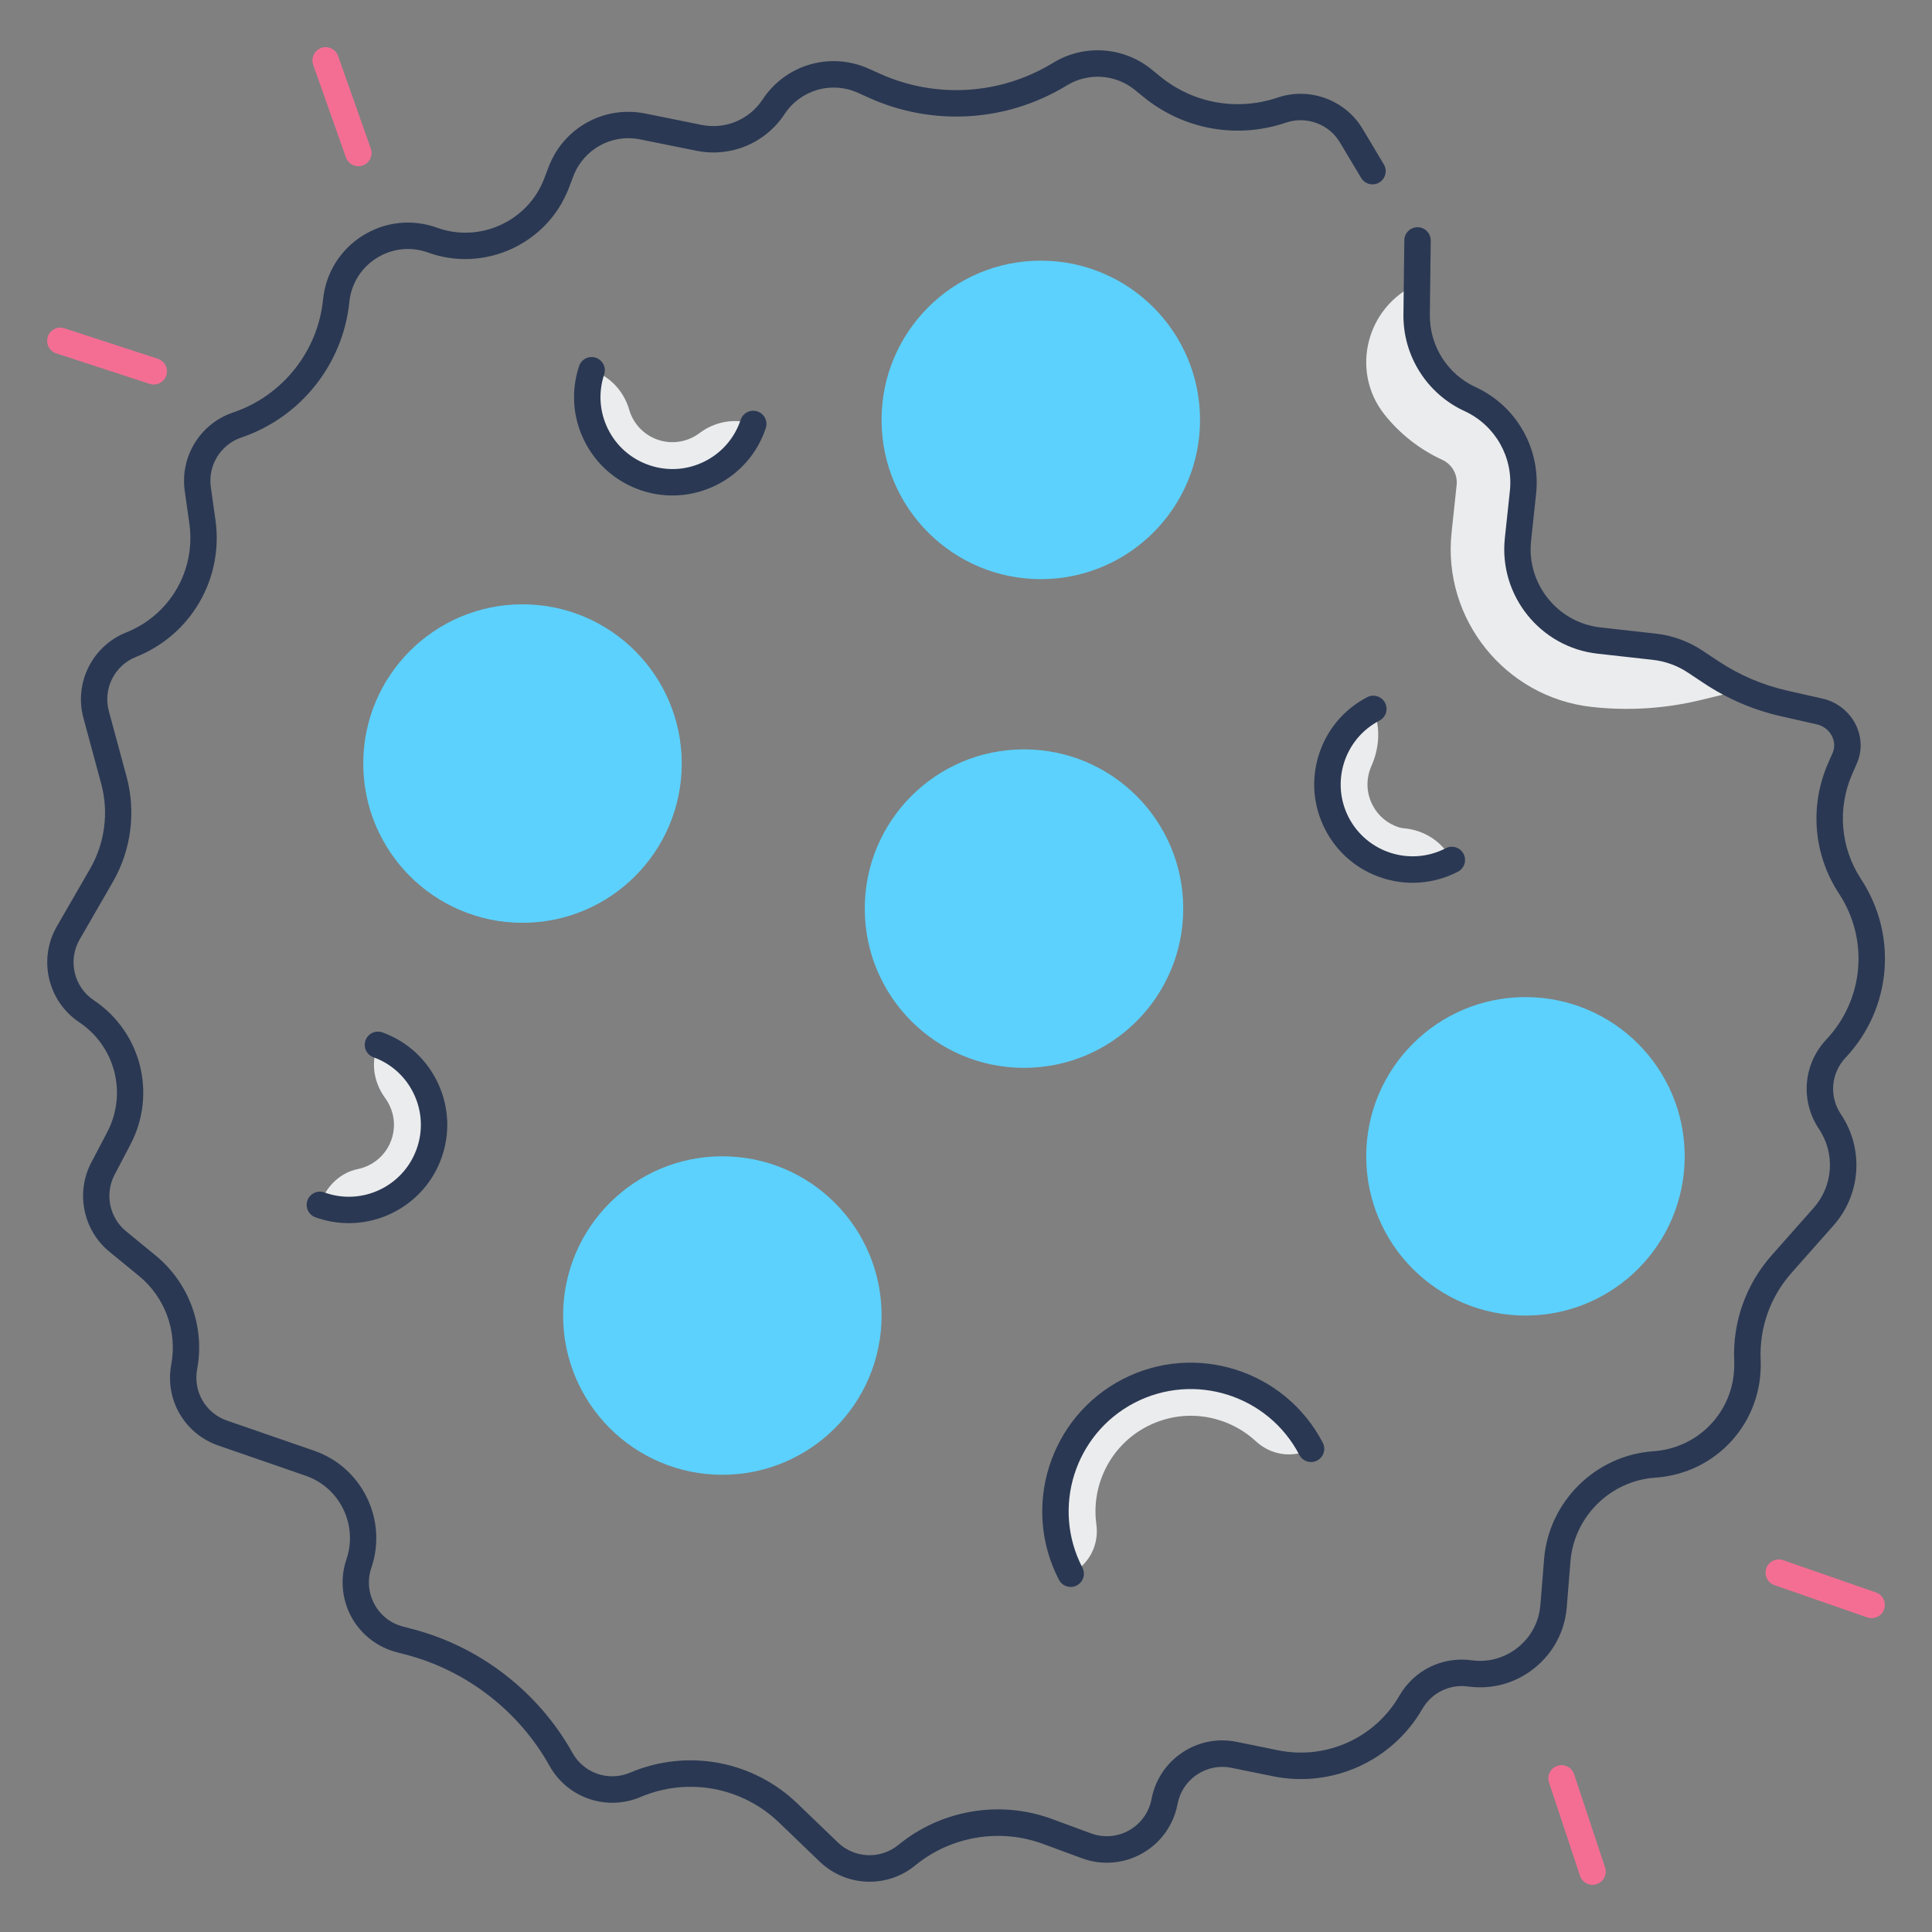 <svg id="Master_Line" enable-background="new 0 0 512 512" height="512" viewBox="0 0 512 512" width="512" xmlns="http://www.w3.org/2000/svg"><rect x="0" y="0" width="512" height="512" fill="#808080" stroke="none"/><path d="m375.53 75.28c-13.45 5.99-17.78 23.1-8.6 34.61 4.01 5.03 9.2 9.17 15.27 11.96 2.59 1.19 4.13 3.89 3.82 6.72l-1.34 12.59c-2.43 22.9 14.22 43.62 37.11 46.18 9.72 1.09 19.56.46 29.07-1.86l10.21-2.49c-.83-.42-1.65-.88-2.44-1.4l-9.42-6.26c-3.22-2.14-6.92-3.49-10.76-3.92l-14.7-1.64c-13.29-1.49-22.89-13.43-21.48-26.73l1.34-12.59c1.1-10.38-4.54-20.3-14.02-24.66-8.72-4.01-14.27-12.78-14.16-22.38z" fill="#ebeced"/><g fill="#5cd1fd"><circle cx="275.82" cy="111.28" r="42.2"/><circle cx="191.43" cy="348.63" r="42.2"/><circle cx="404.26" cy="306.44" r="42.2"/><circle cx="138.47" cy="202.35" r="42.2"/><circle cx="271.37" cy="240.79" r="42.2"/></g><path d="m299.04 368.65c-17.59 9.14-24.44 30.81-15.3 48.4l.26-.14c4.73-2.46 7.28-7.64 6.55-12.92-1.43-10.3 3.64-20.87 13.38-25.94 5.99-3.11 12.84-3.71 19.28-1.67 3.62 1.14 6.87 3.04 9.58 5.55 3.93 3.65 9.65 4.6 14.41 2.13l.25-.13c-9.15-17.57-30.82-24.42-48.41-15.28z" fill="#ebeced"/><path d="m384.75 227.89c-2.49-4.79-7.27-7.91-12.64-8.38-.49-.04-.95-.12-1.36-.25-3.04-.96-5.53-3.05-7-5.88-1.68-3.23-1.81-6.99-.31-10.38 1.95-4.42 2.42-9.34.91-13.93l-.4-1.21c-11.05 5.75-15.36 19.36-9.61 30.42 5.74 11.06 19.36 15.36 30.41 9.61z" fill="#ebeced"/><path d="m100.15 276.89-.23.65c-1.66 4.56-.71 9.56 2.16 13.47.46.63.86 1.31 1.2 2.03 1.35 2.89 1.5 6.13.41 9.13s-3.28 5.4-6.17 6.75c-.87.4-1.76.7-2.68.89-4.59.94-8.24 4.44-9.84 8.85l-.24.65c11.71 4.25 24.65-1.8 28.9-13.51 4.25-11.72-1.8-24.66-13.51-28.91z" fill="#ebeced"/><path d="m199.6 112.36c-4.84-1.61-10.13-.67-14.2 2.4-3.03 2.29-7.1 3.1-10.97 1.81s-6.65-4.38-7.7-8.03c-1.42-4.9-5.09-8.82-9.93-10.43-3.93 11.82 2.47 24.59 14.29 28.52 11.81 3.95 24.58-2.45 28.51-14.27z" fill="#ebeced"/><g fill="#2a3853"><path d="m489.09 280.3c12.2-12.97 13.89-32.42 4.12-47.3-5.47-8.33-6.35-18.74-2.35-27.87l1.26-2.89c.13-.3.25-.61.36-.94 1.08-3.29.72-6.8-1.02-9.88-1.8-3.17-4.87-5.46-8.43-6.27l-9.47-2.15c-6.51-1.48-12.62-4.1-18.18-7.79l-4.23-2.81c-3.67-2.44-7.93-3.99-12.31-4.48l-14.7-1.64c-11.34-1.27-19.59-11.54-18.39-22.89l1.34-12.59c1.26-11.88-5.19-23.22-16.04-28.21-7.46-3.43-12.22-10.95-12.12-19.16l.23-19.67c.02-1.93-1.53-3.52-3.46-3.54-.01 0-.03 0-.04 0-1.91 0-3.48 1.54-3.5 3.46l-.23 19.67c-.13 10.97 6.23 21.01 16.2 25.6 8.12 3.74 12.95 12.22 12.01 21.11l-1.34 12.59c-1.61 15.17 9.41 28.89 24.57 30.58l14.7 1.64c3.28.37 6.47 1.53 9.21 3.35l4.23 2.81c6.27 4.17 13.17 7.13 20.51 8.79l9.47 2.15c1.64.37 3.06 1.42 3.88 2.89.76 1.34.92 2.84.46 4.24-.04.11-.07.21-.12.32l-1.26 2.89c-4.95 11.3-3.86 24.21 2.91 34.52 7.99 12.16 6.6 28.06-3.37 38.66-6.13 6.52-6.93 16.27-1.94 23.71 4.34 6.47 3.77 15.06-1.4 20.89l-11.13 12.57c-6.85 7.73-10.38 17.68-9.94 28 .54 12.57-8.88 23.08-21.43 23.94-15.28 1.04-27.72 13.33-28.95 28.59l-.98 12.15c-.36 4.45-2.47 8.45-5.96 11.25s-7.84 4.01-12.27 3.4c-7.73-1.06-15.23 2.62-19.12 9.36-6.5 11.27-19.44 17.09-32.19 14.49l-10.95-2.23c-5.05-1.03-10.18-.01-14.45 2.86s-7.15 7.24-8.11 12.3c-.66 3.5-2.82 6.52-5.91 8.27-3.1 1.76-6.79 2.06-10.14.82l-10.33-3.81c-13.76-5.07-29.35-2.45-40.69 6.86-4.73 3.88-11.63 3.61-16.04-.63l-10.76-10.35c-11.82-11.37-29.21-14.57-44.31-8.16-5.69 2.42-12.26.17-15.27-5.23-9.05-16.22-24.55-28.2-42.53-32.86l-2.37-.62c-3.29-.85-5.99-2.97-7.6-5.96s-1.9-6.41-.8-9.63c4.33-12.71-2.47-26.62-15.16-31.01l-23.08-7.98c-5.69-1.97-9.03-7.7-7.93-13.62 2.1-11.31-2.12-22.86-11.02-30.15l-7.83-6.42c-4.41-3.61-5.69-9.9-3.04-14.95l4.22-8.05c7.02-13.39 2.84-29.82-9.73-38.22-5.27-3.52-6.92-10.59-3.75-16.08l8.83-15.3c4.82-8.36 6.15-18.49 3.63-27.81l-4.71-17.42c-1.6-5.92 1.49-12.1 7.19-14.37 14.59-5.81 23.25-20.74 21.06-36.29l-1.23-8.73c-.8-5.71 2.57-11.21 8.01-13.1l.38-.13c15.55-5.38 26.66-19.43 28.32-35.79.49-4.83 3.12-9.07 7.23-11.66s9.08-3.12 13.64-1.46c14.88 5.39 31.6-2.25 37.27-17.03l1.24-3.24c2.74-7.15 10.18-11.24 17.69-9.72l14.9 3.01c9.09 1.84 18.26-1.97 23.37-9.71 4.25-6.44 12.45-8.81 19.48-5.63l2.86 1.29c16.98 7.67 36.59 6.45 52.48-3.27 5.66-3.46 12.91-2.97 18.05 1.23l2.18 1.78c10.67 8.72 24.83 11.28 37.87 6.85 5.36-1.82 11.35.39 14.25 5.24l5.63 9.42c.99 1.66 3.14 2.2 4.8 1.21s2.2-3.14 1.21-4.8l-5.63-9.42c-4.58-7.67-14.05-11.15-22.51-8.28-10.75 3.64-22.41 1.54-31.19-5.65l-2.18-1.78c-7.44-6.08-17.94-6.79-26.13-1.78-13.91 8.51-31.08 9.58-45.94 2.87l-2.86-1.29c-10.19-4.6-22.05-1.18-28.21 8.16-3.53 5.34-9.86 7.98-16.14 6.71l-14.9-3.01c-10.87-2.2-21.64 3.72-25.61 14.07l-1.24 3.24c-4.31 11.24-17.03 17.05-28.35 12.95-6.6-2.39-13.8-1.62-19.75 2.12s-9.76 9.89-10.47 16.88c-1.36 13.67-10.64 25.4-23.62 29.89l-.38.13c-8.6 2.97-13.92 11.67-12.66 20.69l1.23 8.73c1.73 12.34-5.14 24.19-16.72 28.81-9 3.59-13.88 13.35-11.35 22.7l4.71 17.42c2.04 7.53.97 15.72-2.93 22.48l-8.83 15.3c-5.01 8.68-2.41 19.83 5.92 25.4 9.59 6.41 12.78 18.94 7.42 29.15l-4.22 8.05c-4.18 7.97-2.16 17.91 4.8 23.61l7.83 6.42c6.92 5.67 10.21 14.66 8.57 23.46-1.74 9.36 3.53 18.41 12.53 21.51l23.08 7.98c9.06 3.13 13.91 13.06 10.82 22.13-1.71 5.01-1.25 10.55 1.26 15.21s6.88 8.09 12 9.42l2.37.62c16.14 4.19 30.05 14.94 38.18 29.5 4.76 8.53 15.13 12.08 24.12 8.27 12.51-5.31 26.92-2.66 36.72 6.77l10.76 10.35c3.68 3.54 8.45 5.33 13.23 5.33 4.28 0 8.57-1.43 12.1-4.33 9.43-7.73 22.39-9.92 33.83-5.7l10.33 3.81c5.28 1.95 11.11 1.47 16.01-1.3s8.3-7.54 9.34-13.07c.6-3.21 2.43-5.97 5.13-7.79 2.71-1.82 5.96-2.46 9.15-1.81l10.95 2.23c15.7 3.2 31.64-3.97 39.65-17.85 2.47-4.27 7.22-6.61 12.11-5.93 6.35.87 12.61-.86 17.6-4.88 5-4.02 8.04-9.75 8.55-16.14l.98-12.15c.95-11.83 10.6-21.37 22.45-22.17 16.37-1.11 28.65-14.82 27.95-31.22-.36-8.5 2.55-16.69 8.19-23.06l11.13-12.57c7.28-8.22 8.09-20.32 1.97-29.43-3.18-4.71-2.67-10.88 1.21-15.02z"/><path d="m300.65 371.76c15.85-8.24 35.45-2.04 43.69 13.81.89 1.71 3 2.38 4.72 1.49 1.71-.89 2.38-3 1.49-4.72-10.02-19.27-33.85-26.8-53.12-16.79-19.27 10.02-26.81 33.85-16.79 53.12.62 1.2 1.84 1.89 3.11 1.89.54 0 1.1-.13 1.61-.4 1.71-.89 2.38-3 1.49-4.72-8.24-15.85-2.05-35.44 13.8-43.68z"/><path d="m365.56 190.97c1.72-.89 2.38-3 1.49-4.72-.89-1.71-3-2.38-4.72-1.49-6.18 3.21-10.73 8.63-12.83 15.27s-1.48 13.69 1.73 19.87 8.63 10.73 15.27 12.83c2.59.82 5.24 1.22 7.88 1.22 4.13 0 8.22-.99 11.99-2.95 1.72-.89 2.38-3 1.49-4.72-.89-1.71-3-2.38-4.72-1.49-9.32 4.84-20.85 1.2-25.7-8.12-4.85-9.33-1.2-20.86 8.12-25.7z"/><path d="m85.96 316.01c-1.81-.66-3.82.28-4.48 2.1s.28 3.83 2.1 4.48c2.92 1.06 5.92 1.56 8.86 1.56 10.66 0 20.68-6.59 24.52-17.17 2.37-6.54 2.06-13.62-.89-19.92-2.95-6.31-8.17-11.09-14.72-13.46-1.82-.66-3.82.28-4.48 2.1s.28 3.83 2.1 4.48c4.79 1.74 8.61 5.23 10.76 9.84 2.16 4.61 2.39 9.79.65 14.57-3.59 9.88-14.54 15.01-24.42 11.42z"/><path d="m157.9 94.8c-1.84-.61-3.82.38-4.43 2.22-2.2 6.61-1.69 13.67 1.43 19.89s8.47 10.86 15.08 13.06c2.7.9 5.48 1.34 8.25 1.34 4 0 7.97-.93 11.65-2.77 6.22-3.12 10.86-8.47 13.06-15.08.61-1.83-.38-3.82-2.22-4.43s-3.82.38-4.43 2.22c-1.61 4.83-5 8.75-9.55 11.03s-9.72 2.65-14.55 1.04-8.75-5-11.03-9.55-2.65-9.72-1.04-14.55c.6-1.82-.39-3.8-2.22-4.42z"/></g><path d="m94.97 44.05c-1.44 0-2.79-.9-3.3-2.33l-8.67-24.55c-.64-1.82.31-3.82 2.13-4.47 1.83-.64 3.82.31 4.47 2.13l8.67 24.55c.64 1.82-.31 3.82-2.13 4.47-.39.14-.78.2-1.17.2z" fill="#f46e94"/><path d="m40.75 101.9c-.36 0-.73-.06-1.09-.17l-24.75-8.08c-1.84-.6-2.84-2.58-2.24-4.41.6-1.84 2.58-2.84 4.41-2.24l24.75 8.08c1.84.6 2.84 2.58 2.24 4.41-.47 1.47-1.84 2.41-3.32 2.41z" fill="#f46e94"/><path d="m496 428.83c-.38 0-.77-.06-1.15-.2l-24.6-8.55c-1.83-.63-2.79-2.63-2.16-4.46s2.63-2.79 4.46-2.16l24.6 8.55c1.83.63 2.79 2.63 2.16 4.46-.51 1.46-1.86 2.36-3.31 2.36z" fill="#f46e94"/><path d="m422.04 499.5c-1.47 0-2.83-.93-3.32-2.4l-8.21-24.71c-.61-1.83.38-3.82 2.22-4.42 1.84-.61 3.82.38 4.42 2.22l8.21 24.71c.61 1.83-.38 3.82-2.22 4.42-.36.12-.73.18-1.1.18z" fill="#f46e94"/></svg>